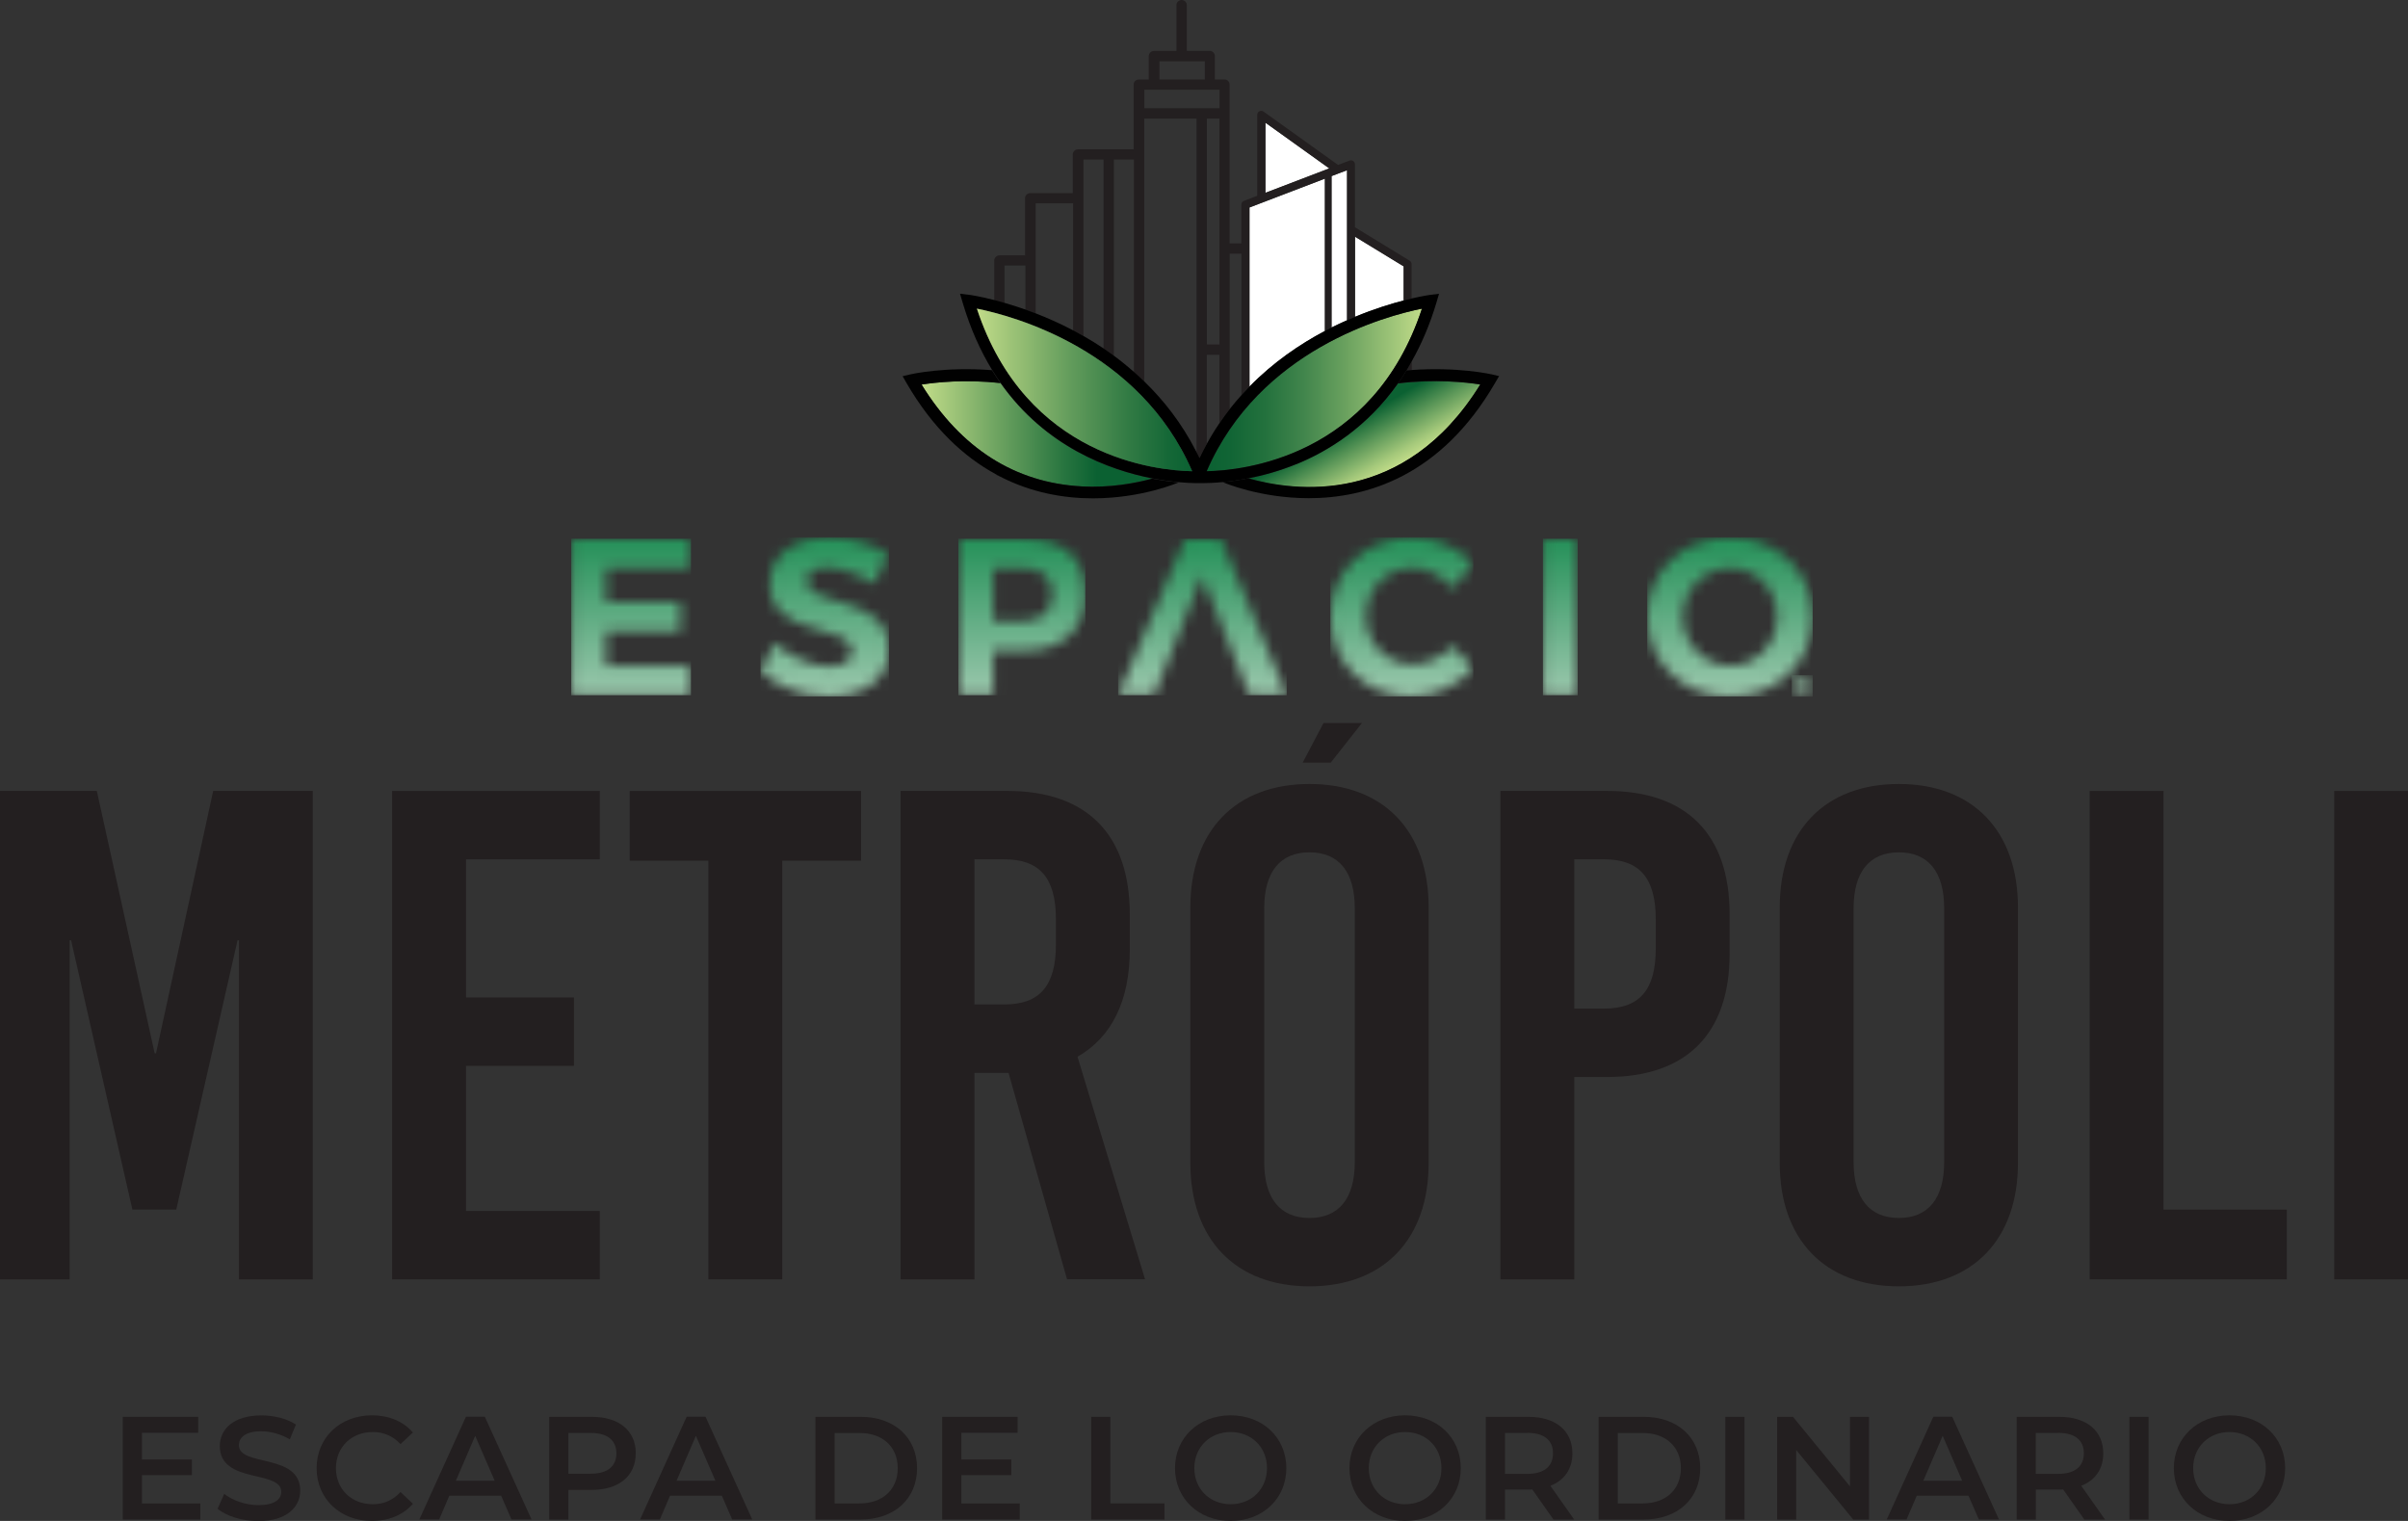 <svg width="228" height="144" viewBox="0 0 228 144" fill="none" xmlns="http://www.w3.org/2000/svg">
<rect x="0" y="0" width="228" height="144" fill="#333333" stroke="none"/>
<g clip-path="url(#clip0_2665_2493)">
<path d="M22.628 121.13V89.021H22.493L16.688 114.524H12.536L6.731 89.021H6.595V121.13H0V74.882H9.167L14.644 99.721H14.772L20.185 74.882H29.616V121.13H22.628Z" fill="#231F20"/>
<path d="M44.124 81.359V94.435H54.345V100.913H44.124V114.652H56.788V121.13H37.13V74.882H56.788V81.359H44.124Z" fill="#231F20"/>
<path d="M74.067 81.488V121.13H67.073V81.488H59.623V74.882H81.525V81.488H74.067Z" fill="#231F20"/>
<path d="M95.499 101.576H92.266V121.13H85.271V74.882H95.364C102.885 74.882 106.974 78.977 106.974 86.574V89.877C106.974 94.763 105.257 98.202 102.023 100.05L108.419 121.122H101.033L95.492 101.569L95.499 101.576ZM92.266 95.099H95.1C98.462 95.099 99.979 93.315 99.979 89.413V87.038C99.979 83.143 98.462 81.359 95.1 81.359H92.266V95.099Z" fill="#231F20"/>
<path d="M135.272 85.918V110.094C135.272 117.363 130.984 121.786 123.989 121.786C116.995 121.786 112.707 117.363 112.707 110.094V85.918C112.707 78.649 116.995 74.226 123.989 74.226C130.984 74.226 135.272 78.649 135.272 85.918ZM119.702 85.982V110.03C119.702 113.468 121.219 115.316 123.989 115.316C126.76 115.316 128.277 113.468 128.277 110.03V85.982C128.277 82.543 126.76 80.696 123.989 80.696C121.219 80.696 119.702 82.543 119.702 85.982Z" fill="#231F20"/>
<path d="M152.159 74.882C159.68 74.882 163.769 78.977 163.769 86.574V90.276C163.769 97.874 159.68 101.969 152.159 101.969H149.061V121.13H142.066V74.882H152.159ZM149.061 95.491H151.896C155.257 95.491 156.774 93.708 156.774 89.813V87.038C156.774 83.143 155.257 81.359 151.896 81.359H149.061V95.498V95.491Z" fill="#231F20"/>
<path d="M191.07 85.918V110.094C191.07 117.363 186.782 121.786 179.787 121.786C172.793 121.786 168.512 117.363 168.512 110.094V85.918C168.512 78.649 172.8 74.226 179.787 74.226C186.775 74.226 191.07 78.649 191.07 85.918ZM175.507 85.982V110.03C175.507 113.468 177.024 115.316 179.795 115.316C182.565 115.316 184.082 113.468 184.082 110.03V85.982C184.082 82.543 182.565 80.696 179.795 80.696C177.024 80.696 175.507 82.543 175.507 85.982Z" fill="#231F20"/>
<path d="M216.526 114.524V121.13H197.857V74.882H204.852V114.524H216.526Z" fill="#231F20"/>
<path d="M228.007 74.882H221.013V121.13H228.007V74.882Z" fill="#231F20"/>
<path d="M123.341 72.207L125.314 68.455H128.954L125.998 72.207H123.341Z" fill="#231F20"/>
<mask id="mask0_2665_2493" style="mask-type:luminance" maskUnits="userSpaceOnUse" x="54" y="51" width="12" height="15">
<path d="M57.386 53.781V56.998H64.424V59.766H57.386V63.047H65.428V65.822H54.089V51.006H65.428V53.781H57.386Z" fill="white"/>
</mask>
<g mask="url(#mask0_2665_2493)">
<path d="M65.421 51.006H54.089V65.822H65.421V51.006Z" fill="url(#paint0_linear_2665_2493)"/>
</g>
<mask id="mask1_2665_2493" style="mask-type:luminance" maskUnits="userSpaceOnUse" x="72" y="50" width="13" height="16">
<path d="M72.885 55.257C72.885 60.508 80.656 58.874 80.656 61.67C80.656 62.584 79.844 63.09 78.49 63.09C76.952 63.09 74.822 62.22 73.327 60.864L72.016 63.597C73.661 65.016 76.055 65.944 78.455 65.944C81.681 65.944 84.16 64.374 84.16 61.478C84.181 56.142 76.411 57.669 76.411 54.936C76.411 54.13 77.159 53.731 78.263 53.731C79.431 53.731 81.261 54.323 82.807 55.257L84.075 52.482C82.615 51.505 80.577 50.87 78.533 50.87C75.157 50.87 72.885 52.561 72.885 55.25" fill="white"/>
</mask>
<g mask="url(#mask1_2665_2493)">
<path d="M84.174 50.877H72.009V65.944H84.174V50.877Z" fill="url(#paint1_linear_2665_2493)"/>
</g>
<mask id="mask2_2665_2493" style="mask-type:luminance" maskUnits="userSpaceOnUse" x="90" y="51" width="13" height="15">
<path d="M94.032 53.781H96.76C98.59 53.781 99.637 54.608 99.637 56.256C99.637 57.904 98.597 58.796 96.76 58.796H94.032V53.781ZM90.741 51.006V65.822H94.032V61.592H96.931C100.642 61.592 102.764 59.602 102.764 56.156C102.764 52.711 100.642 51.013 96.931 51.013H90.741V51.006Z" fill="white"/>
</mask>
<g mask="url(#mask2_2665_2493)">
<path d="M102.764 51.006H90.741V65.822H102.764V51.006Z" fill="url(#paint2_linear_2665_2493)"/>
</g>
<mask id="mask3_2665_2493" style="mask-type:luminance" maskUnits="userSpaceOnUse" x="125" y="50" width="15" height="16">
<path d="M125.962 58.368C125.962 62.662 129.253 65.944 133.612 65.944C135.734 65.944 137.964 64.909 139.509 63.297L137.572 61.157C136.532 62.213 135.093 62.89 133.783 62.89C131.283 62.89 129.346 60.9 129.346 58.318C129.346 55.735 131.283 53.766 133.783 53.766C135.136 53.766 136.575 54.53 137.572 55.693L139.488 53.324C138.049 51.819 135.841 50.87 133.74 50.87C129.324 50.87 125.969 54.087 125.969 58.361" fill="white"/>
</mask>
<g mask="url(#mask3_2665_2493)">
<path d="M139.502 50.877H125.962V65.944H139.502V50.877Z" fill="url(#paint3_linear_2665_2493)"/>
</g>
<mask id="mask4_2665_2493" style="mask-type:luminance" maskUnits="userSpaceOnUse" x="146" y="51" width="4" height="15">
<path d="M149.381 51.006H146.091V65.822H149.381V51.006Z" fill="white"/>
</mask>
<g mask="url(#mask4_2665_2493)">
<path d="M149.381 51.006H146.091V65.822H149.381V51.006Z" fill="url(#paint4_linear_2665_2493)"/>
</g>
<mask id="mask5_2665_2493" style="mask-type:luminance" maskUnits="userSpaceOnUse" x="155" y="50" width="17" height="16">
<path d="M159.339 58.389C159.339 55.785 161.383 53.795 163.84 53.795C166.297 53.795 168.256 55.785 168.256 58.389C168.256 60.993 166.276 63.026 163.84 63.026C161.404 63.026 159.339 60.993 159.339 58.389ZM155.963 58.389C155.963 62.684 159.339 65.944 163.797 65.944C168.256 65.944 171.632 62.662 171.632 58.389C171.632 54.116 168.256 50.877 163.797 50.877C159.339 50.877 155.963 54.073 155.963 58.389Z" fill="white"/>
</mask>
<g mask="url(#mask5_2665_2493)">
<path d="M171.632 50.877H155.963V65.944H171.632V50.877Z" fill="url(#paint5_linear_2665_2493)"/>
</g>
<mask id="mask6_2665_2493" style="mask-type:luminance" maskUnits="userSpaceOnUse" x="105" y="51" width="17" height="15">
<path d="M112.202 51.006L105.87 65.822H109.267L110.414 62.94H110.421L111.496 60.258L113.811 54.501L116.098 60.258L118.306 65.822H121.831L115.599 51.006H112.202Z" fill="white"/>
</mask>
<g mask="url(#mask6_2665_2493)">
<path d="M121.831 51.006H105.87V65.822H121.831V51.006Z" fill="url(#paint6_linear_2665_2493)"/>
</g>
<mask id="mask7_2665_2493" style="mask-type:luminance" maskUnits="userSpaceOnUse" x="169" y="63" width="3" height="3">
<path d="M170.471 64.595H170.663C170.785 64.595 170.856 64.652 170.856 64.766C170.856 64.881 170.785 64.938 170.663 64.938H170.471V64.595ZM170.257 64.424V65.394H170.471V65.116H170.685L170.834 65.394H171.077L170.87 65.073C170.984 65.016 171.048 64.909 171.048 64.759C171.048 64.545 170.906 64.424 170.656 64.424H170.25H170.257ZM169.851 64.945C169.851 64.517 170.193 64.153 170.635 64.153C171.077 64.153 171.411 64.51 171.411 64.938C171.411 65.366 171.069 65.73 170.628 65.73C170.186 65.73 169.851 65.373 169.851 64.945ZM169.638 64.945C169.638 65.494 170.065 65.951 170.628 65.951C171.191 65.951 171.625 65.487 171.625 64.938C171.625 64.388 171.191 63.932 170.635 63.932C170.079 63.932 169.645 64.395 169.645 64.945" fill="white"/>
</mask>
<g mask="url(#mask7_2665_2493)">
<path d="M171.632 63.925H169.652V65.951H171.632V63.925Z" fill="url(#paint7_linear_2665_2493)"/>
</g>
<path d="M126.796 16.4L126.083 16.671V31.01C126.582 30.76 127.073 30.525 127.558 30.318V16.115L126.803 16.4H126.796Z" fill="white"/>
<path d="M118.313 19.646V36.603C120.563 34.306 123.071 32.601 125.457 31.338V16.914L118.313 19.646Z" fill="white"/>
<path d="M119.816 11.614V18.255L125.863 15.944L119.816 11.614Z" fill="white"/>
<path d="M128.306 22.407V29.997C130.086 29.262 131.689 28.77 132.914 28.449V25.218L128.306 22.407Z" fill="white"/>
<path d="M94.616 45.078C94.502 45.02 94.395 44.949 94.281 44.892C94.36 44.999 94.481 45.063 94.616 45.078Z" fill="#231F20"/>
<path d="M133.676 35.041V34.206C133.512 34.498 133.348 34.798 133.177 35.083C133.348 35.069 133.512 35.055 133.676 35.048V35.041Z" fill="#231F20"/>
<path d="M95.15 25.139H97.088V29.326C97.408 29.441 97.728 29.562 98.063 29.69V19.247H101.61V31.302C101.938 31.474 102.258 31.652 102.586 31.837V15.102H104.488V33.015C104.815 33.236 105.143 33.464 105.464 33.706V15.102H107.365V35.233C107.693 35.526 108.021 35.825 108.341 36.139V11.228H113.291V42.852C113.384 43.03 113.476 43.201 113.562 43.38C113.783 42.909 114.025 42.452 114.267 42.01V33.592H115.457V40.07C115.77 39.606 116.098 39.157 116.432 38.729V24.019H117.543V37.402C117.793 37.123 118.042 36.852 118.298 36.596V19.639L125.442 16.907V31.331C125.649 31.217 125.863 31.11 126.069 31.01V16.671L126.781 16.4L127.536 16.115V30.318C127.793 30.204 128.042 30.097 128.291 29.997V22.407L132.9 25.218V28.449C133.17 28.378 133.427 28.321 133.655 28.264V25.003C133.655 24.875 133.583 24.747 133.477 24.683L128.291 21.515V15.559C128.291 15.43 128.227 15.316 128.128 15.245C128.028 15.173 127.893 15.159 127.779 15.202L126.696 15.616L119.638 10.565C119.524 10.479 119.367 10.472 119.246 10.536C119.118 10.601 119.039 10.729 119.039 10.872V18.54L117.779 19.018C117.629 19.075 117.536 19.218 117.536 19.375V23.042H116.425V8.011C116.425 7.74 116.204 7.519 115.934 7.519H115.029V5.307C115.029 5.036 114.808 4.815 114.538 4.815H112.373V0.492C112.373 0.221 112.152 0 111.881 0C111.61 0 111.39 0.221 111.39 0.492V4.822H109.26C108.989 4.822 108.768 5.043 108.768 5.315V7.526H107.828C107.558 7.526 107.337 7.747 107.337 8.018V14.139H102.066C101.796 14.139 101.575 14.36 101.575 14.631V18.284H97.543C97.273 18.284 97.052 18.505 97.052 18.776V24.176H94.63C94.36 24.176 94.139 24.397 94.139 24.668V28.456C94.445 28.535 94.773 28.627 95.115 28.727V25.16L95.15 25.139ZM119.816 11.614L125.863 15.944L119.816 18.255V11.614ZM115.464 32.615H114.274V11.228H115.464V32.615ZM109.78 5.8H114.075V7.519H109.78V5.8ZM108.355 8.496H115.471V10.244H108.355V8.496Z" fill="#231F20"/>
<path d="M122.693 43.965C121.076 44.621 119.545 45.028 118.199 45.299C122.487 46.526 132.978 48.017 140.158 36.41C138.819 36.196 135.884 35.875 132.366 36.31C129.431 40.462 125.734 42.738 122.693 43.972V43.965Z" fill="url(#paint8_linear_2665_2493)"/>
<path d="M87.258 36.41C91.005 42.467 96.097 45.705 102.401 46.048C105.129 46.19 107.522 45.741 109.11 45.306C104.994 44.507 98.989 42.303 94.73 36.267C91.354 35.889 88.562 36.203 87.258 36.41Z" fill="url(#paint9_linear_2665_2493)"/>
<path d="M102.401 46.048C96.097 45.705 91.005 42.467 87.258 36.41C88.562 36.203 91.354 35.897 94.73 36.267C94.452 35.875 94.189 35.468 93.925 35.048C89.531 34.698 86.29 35.419 86.211 35.44L85.463 35.618L85.848 36.289C88.341 40.576 91.283 43.258 94.274 44.892C94.388 44.956 94.495 45.02 94.609 45.078C97.679 46.675 100.784 47.182 103.484 47.182C108.092 47.182 111.518 45.712 111.589 45.677H111.61C110.905 45.605 110.051 45.491 109.103 45.313C107.515 45.748 105.122 46.198 102.394 46.055L102.401 46.048Z" fill="#010101"/>
<path d="M141.888 35.597L141.197 35.433C141.126 35.419 137.971 34.719 133.676 35.033C133.512 35.048 133.348 35.055 133.177 35.069C132.914 35.497 132.643 35.904 132.366 36.296C135.884 35.861 138.819 36.189 140.158 36.396C132.978 48.002 122.487 46.511 118.199 45.284C117.287 45.463 116.468 45.577 115.77 45.641L115.813 45.663C115.884 45.698 119.317 47.168 123.918 47.168C129.346 47.168 136.411 45.12 141.554 36.267L141.881 35.711L141.945 35.604L141.881 35.59L141.888 35.597Z" fill="#010101"/>
<path d="M134.638 29.22C131.262 29.897 119.26 33.072 114.253 44.614C117.593 44.55 129.972 43.344 134.638 29.22Z" fill="url(#paint10_linear_2665_2493)"/>
<path d="M122.693 43.965C125.742 42.731 129.431 40.455 132.366 36.303C132.643 35.911 132.914 35.497 133.177 35.076C133.348 34.798 133.512 34.498 133.676 34.199C134.581 32.587 135.378 30.767 136.005 28.656L136.254 27.814L135.385 27.921C135.385 27.921 134.716 28.014 133.676 28.256C133.441 28.314 133.192 28.371 132.921 28.442C131.696 28.756 130.093 29.248 128.313 29.99C128.063 30.09 127.814 30.204 127.558 30.311C127.073 30.525 126.582 30.753 126.083 31.003C125.877 31.11 125.67 31.217 125.457 31.324C123.071 32.587 120.563 34.291 118.313 36.589C118.056 36.852 117.807 37.116 117.558 37.395C117.18 37.816 116.803 38.258 116.447 38.714C116.112 39.142 115.784 39.592 115.471 40.056C115.051 40.669 114.652 41.318 114.281 41.996C114.039 42.438 113.797 42.895 113.576 43.365C113.491 43.187 113.398 43.009 113.306 42.838C113.277 42.788 113.256 42.731 113.227 42.681C111.888 40.07 110.2 37.915 108.363 36.132C108.042 35.818 107.714 35.519 107.387 35.226C106.76 34.677 106.126 34.163 105.485 33.692C105.157 33.457 104.837 33.221 104.509 33C103.875 32.572 103.241 32.18 102.607 31.823C102.28 31.638 101.952 31.459 101.632 31.288C100.399 30.639 99.203 30.111 98.085 29.676C97.75 29.548 97.422 29.426 97.109 29.312C96.411 29.07 95.763 28.863 95.171 28.692C94.823 28.592 94.495 28.499 94.196 28.421C92.728 28.042 91.803 27.914 91.767 27.914L90.898 27.807L91.147 28.649C91.881 31.117 92.835 33.229 93.947 35.041C94.203 35.461 94.474 35.868 94.751 36.26C99.011 42.295 105.015 44.5 109.132 45.299C110.086 45.484 110.934 45.591 111.639 45.655C112.323 45.72 112.864 45.734 113.234 45.741C113.298 45.741 113.363 45.741 113.42 45.741C113.462 45.741 113.491 45.741 113.526 45.741C113.612 45.741 113.726 45.741 113.882 45.741C114.296 45.741 114.965 45.72 115.791 45.641C116.489 45.577 117.301 45.463 118.22 45.285C119.566 45.02 121.098 44.607 122.714 43.95L122.693 43.965ZM134.638 29.22C129.979 43.344 117.593 44.55 114.253 44.614C119.26 33.072 131.262 29.897 134.638 29.22ZM92.501 29.22C95.877 29.897 107.878 33.072 112.885 44.614C109.545 44.55 97.166 43.344 92.501 29.22Z" fill="black"/>
<path d="M112.878 44.614C107.871 33.072 95.87 29.897 92.493 29.22C97.152 43.344 109.538 44.55 112.878 44.614Z" fill="url(#paint11_linear_2665_2493)"/>
<path d="M18.967 142.352V143.864H11.624V134.141H18.768V135.654H13.44V138.179H18.17V139.663H13.44V142.345H18.967V142.352Z" fill="#231F20"/>
<path d="M20.605 142.837L21.232 141.432C22.016 142.06 23.262 142.502 24.466 142.502C25.99 142.502 26.631 141.96 26.631 141.239C26.631 139.142 20.812 140.519 20.812 136.909C20.812 135.34 22.073 134.006 24.758 134.006C25.933 134.006 27.165 134.312 28.02 134.869L27.443 136.274C26.56 135.761 25.599 135.511 24.744 135.511C23.234 135.511 22.621 136.096 22.621 136.831C22.621 138.899 28.426 137.551 28.426 141.125C28.426 142.68 27.151 144.014 24.466 144.014C22.942 144.014 21.418 143.543 20.605 142.844V142.837Z" fill="#231F20"/>
<path d="M29.979 138.999C29.979 136.096 32.215 133.999 35.221 133.999C36.816 133.999 38.184 134.569 39.096 135.625L37.92 136.724C37.208 135.96 36.325 135.582 35.306 135.582C33.277 135.582 31.809 137.002 31.809 138.999C31.809 140.997 33.277 142.416 35.306 142.416C36.325 142.416 37.208 142.038 37.92 141.261L39.096 142.374C38.184 143.429 36.816 144 35.207 144C32.215 144 29.979 141.903 29.979 138.999Z" fill="#231F20"/>
<path d="M47.436 141.61H42.543L41.581 143.857H39.708L44.117 134.134H45.905L50.328 143.857H48.426L47.45 141.61H47.436ZM46.838 140.191L44.993 135.939L43.163 140.191H46.838Z" fill="#231F20"/>
<path d="M60.193 137.601C60.193 139.741 58.597 141.061 56.026 141.061H53.818V143.864H52.002V134.141H56.033C58.604 134.141 60.2 135.447 60.2 137.601H60.193ZM58.362 137.601C58.362 136.381 57.536 135.668 55.941 135.668H53.818V139.527H55.941C57.536 139.527 58.362 138.821 58.362 137.594V137.601Z" fill="#231F20"/>
<path d="M68.334 141.61H63.441L62.479 143.857H60.606L65.015 134.134H66.802L71.225 143.857H69.324L68.348 141.61H68.334ZM67.736 140.191L65.891 135.939L64.06 140.191H67.736Z" fill="#231F20"/>
<path d="M77.209 134.141H81.489C84.666 134.141 86.831 136.089 86.831 139.006C86.831 141.924 84.666 143.864 81.489 143.864H77.209V134.141ZM81.404 142.338C83.583 142.338 85.001 141.018 85.001 139.006C85.001 136.995 83.59 135.675 81.404 135.675H79.025V142.345H81.404V142.338Z" fill="#231F20"/>
<path d="M96.553 142.352V143.864H89.21V134.141H96.354V135.654H91.026V138.179H95.756V139.663H91.026V142.345H96.553V142.352Z" fill="#231F20"/>
<path d="M103.32 134.141H105.136V142.338H110.257V143.864H103.32V134.141Z" fill="#231F20"/>
<path d="M111.254 138.999C111.254 136.124 113.491 133.999 116.525 133.999C119.559 133.999 121.796 136.11 121.796 138.999C121.796 141.888 119.559 144 116.525 144C113.491 144 111.254 141.874 111.254 138.999ZM119.965 138.999C119.965 137.016 118.498 135.582 116.525 135.582C114.552 135.582 113.085 137.016 113.085 138.999C113.085 140.982 114.552 142.416 116.525 142.416C118.498 142.416 119.965 140.982 119.965 138.999Z" fill="#231F20"/>
<path d="M127.771 138.999C127.771 136.124 130.008 133.999 133.042 133.999C136.076 133.999 138.313 136.11 138.313 138.999C138.313 141.888 136.076 144 133.042 144C130.008 144 127.771 141.874 127.771 138.999ZM136.482 138.999C136.482 137.016 135.015 135.582 133.042 135.582C131.069 135.582 129.602 137.016 129.602 138.999C129.602 140.982 131.069 142.416 133.042 142.416C135.015 142.416 136.482 140.982 136.482 138.999Z" fill="#231F20"/>
<path d="M147.088 143.864L145.086 141.018C144.958 141.032 144.837 141.032 144.709 141.032H142.501V143.864H140.685V134.141H144.716C147.287 134.141 148.883 135.447 148.883 137.601C148.883 139.071 148.128 140.155 146.796 140.669L149.047 143.864H147.088ZM144.623 135.668H142.501V139.541H144.623C146.219 139.541 147.045 138.821 147.045 137.594C147.045 136.367 146.219 135.661 144.623 135.661V135.668Z" fill="#231F20"/>
<path d="M151.361 134.141H155.642C158.819 134.141 160.984 136.089 160.984 139.006C160.984 141.924 158.819 143.864 155.642 143.864H151.361V134.141ZM155.557 142.338C157.736 142.338 159.153 141.018 159.153 139.006C159.153 136.995 157.743 135.675 155.557 135.675H153.178V142.345H155.557V142.338Z" fill="#231F20"/>
<path d="M163.363 134.141H165.179V143.864H163.363V134.141Z" fill="#231F20"/>
<path d="M176.967 134.141V143.864H175.471L170.072 137.28V143.864H168.27V134.141H169.766L175.165 140.726V134.141H176.967Z" fill="#231F20"/>
<path d="M186.383 141.61H181.49L180.521 143.857H178.648L183.057 134.134H184.844L189.268 143.857H187.366L186.383 141.61ZM185.785 140.191L183.94 135.939L182.109 140.191H185.792H185.785Z" fill="#231F20"/>
<path d="M197.352 143.864L195.35 141.018C195.222 141.032 195.101 141.032 194.973 141.032H192.765V143.864H190.948V134.141H194.98C197.551 134.141 199.147 135.447 199.147 137.601C199.147 139.071 198.392 140.155 197.06 140.669L199.31 143.864H197.352ZM194.887 135.668H192.758V139.541H194.887C196.483 139.541 197.309 138.821 197.309 137.594C197.309 136.367 196.483 135.661 194.887 135.661V135.668Z" fill="#231F20"/>
<path d="M201.618 134.141H203.434V143.864H201.618V134.141Z" fill="#231F20"/>
<path d="M205.828 138.999C205.828 136.124 208.064 133.999 211.098 133.999C214.132 133.999 216.369 136.11 216.369 138.999C216.369 141.888 214.132 144 211.098 144C208.064 144 205.828 141.874 205.828 138.999ZM214.538 138.999C214.538 137.016 213.071 135.582 211.098 135.582C209.125 135.582 207.658 137.016 207.658 138.999C207.658 140.982 209.125 142.416 211.098 142.416C213.071 142.416 214.538 140.982 214.538 138.999Z" fill="#231F20"/>
</g>
<defs>
<linearGradient id="paint0_linear_2665_2493" x1="60.93" y1="70.465" x2="60.93" y2="43.023" gradientUnits="userSpaceOnUse">
<stop stop-color="#C0D9C7"/>
<stop offset="0.86" stop-color="#038141"/>
<stop offset="1" stop-color="#038141"/>
</linearGradient>
<linearGradient id="paint1_linear_2665_2493" x1="79.039" y1="70.465" x2="79.039" y2="43.023" gradientUnits="userSpaceOnUse">
<stop stop-color="#C0D9C7"/>
<stop offset="0.86" stop-color="#038141"/>
<stop offset="1" stop-color="#038141"/>
</linearGradient>
<linearGradient id="paint2_linear_2665_2493" x1="97.654" y1="70.465" x2="97.654" y2="43.023" gradientUnits="userSpaceOnUse">
<stop stop-color="#C0D9C7"/>
<stop offset="0.86" stop-color="#038141"/>
<stop offset="1" stop-color="#038141"/>
</linearGradient>
<linearGradient id="paint3_linear_2665_2493" x1="133.697" y1="70.465" x2="133.697" y2="43.023" gradientUnits="userSpaceOnUse">
<stop stop-color="#C0D9C7"/>
<stop offset="0.86" stop-color="#038141"/>
<stop offset="1" stop-color="#038141"/>
</linearGradient>
<linearGradient id="paint4_linear_2665_2493" x1="148.927" y1="70.465" x2="148.927" y2="43.023" gradientUnits="userSpaceOnUse">
<stop stop-color="#C0D9C7"/>
<stop offset="0.86" stop-color="#038141"/>
<stop offset="1" stop-color="#038141"/>
</linearGradient>
<linearGradient id="paint5_linear_2665_2493" x1="164.916" y1="70.465" x2="164.916" y2="43.023" gradientUnits="userSpaceOnUse">
<stop stop-color="#C0D9C7"/>
<stop offset="0.86" stop-color="#038141"/>
<stop offset="1" stop-color="#038141"/>
</linearGradient>
<linearGradient id="paint6_linear_2665_2493" x1="114.762" y1="70.465" x2="114.762" y2="43.023" gradientUnits="userSpaceOnUse">
<stop stop-color="#C0D9C7"/>
<stop offset="0.86" stop-color="#038141"/>
<stop offset="1" stop-color="#038141"/>
</linearGradient>
<linearGradient id="paint7_linear_2665_2493" x1="171.767" y1="70.465" x2="171.767" y2="43.023" gradientUnits="userSpaceOnUse">
<stop stop-color="#C0D9C7"/>
<stop offset="1" stop-color="#038141"/>
</linearGradient>
<linearGradient id="paint8_linear_2665_2493" x1="131.368" y1="44.657" x2="127.999" y2="38.833" gradientUnits="userSpaceOnUse">
<stop stop-color="#C1DC89"/>
<stop offset="0.16" stop-color="#A5C97B"/>
<stop offset="0.49" stop-color="#5D9859"/>
<stop offset="0.85" stop-color="#0B6132"/>
</linearGradient>
<linearGradient id="paint9_linear_2665_2493" x1="87.258" y1="41.083" x2="109.11" y2="41.083" gradientUnits="userSpaceOnUse">
<stop stop-color="#C1DC89"/>
<stop offset="0.34" stop-color="#6AA15F"/>
<stop offset="0.63" stop-color="#25733E"/>
<stop offset="0.76" stop-color="#0B6132"/>
</linearGradient>
<linearGradient id="paint10_linear_2665_2493" x1="134.638" y1="36.917" x2="114.224" y2="36.917" gradientUnits="userSpaceOnUse">
<stop stop-color="#C1DC89"/>
<stop offset="0.13" stop-color="#9FC579"/>
<stop offset="0.35" stop-color="#6BA25F"/>
<stop offset="0.55" stop-color="#41854C"/>
<stop offset="0.73" stop-color="#23713D"/>
<stop offset="0.89" stop-color="#116535"/>
<stop offset="1" stop-color="#0B6132"/>
</linearGradient>
<linearGradient id="paint11_linear_2665_2493" x1="92.493" y1="36.917" x2="112.878" y2="36.917" gradientUnits="userSpaceOnUse">
<stop stop-color="#C1DC89"/>
<stop offset="0.14" stop-color="#A1C679"/>
<stop offset="0.44" stop-color="#619B5B"/>
<stop offset="0.7" stop-color="#327B44"/>
<stop offset="0.89" stop-color="#156837"/>
<stop offset="1" stop-color="#0B6132"/>
</linearGradient>
<clipPath id="clip0_2665_2493">
<rect width="228" height="144" fill="white"/>
</clipPath>
</defs>
</svg>
